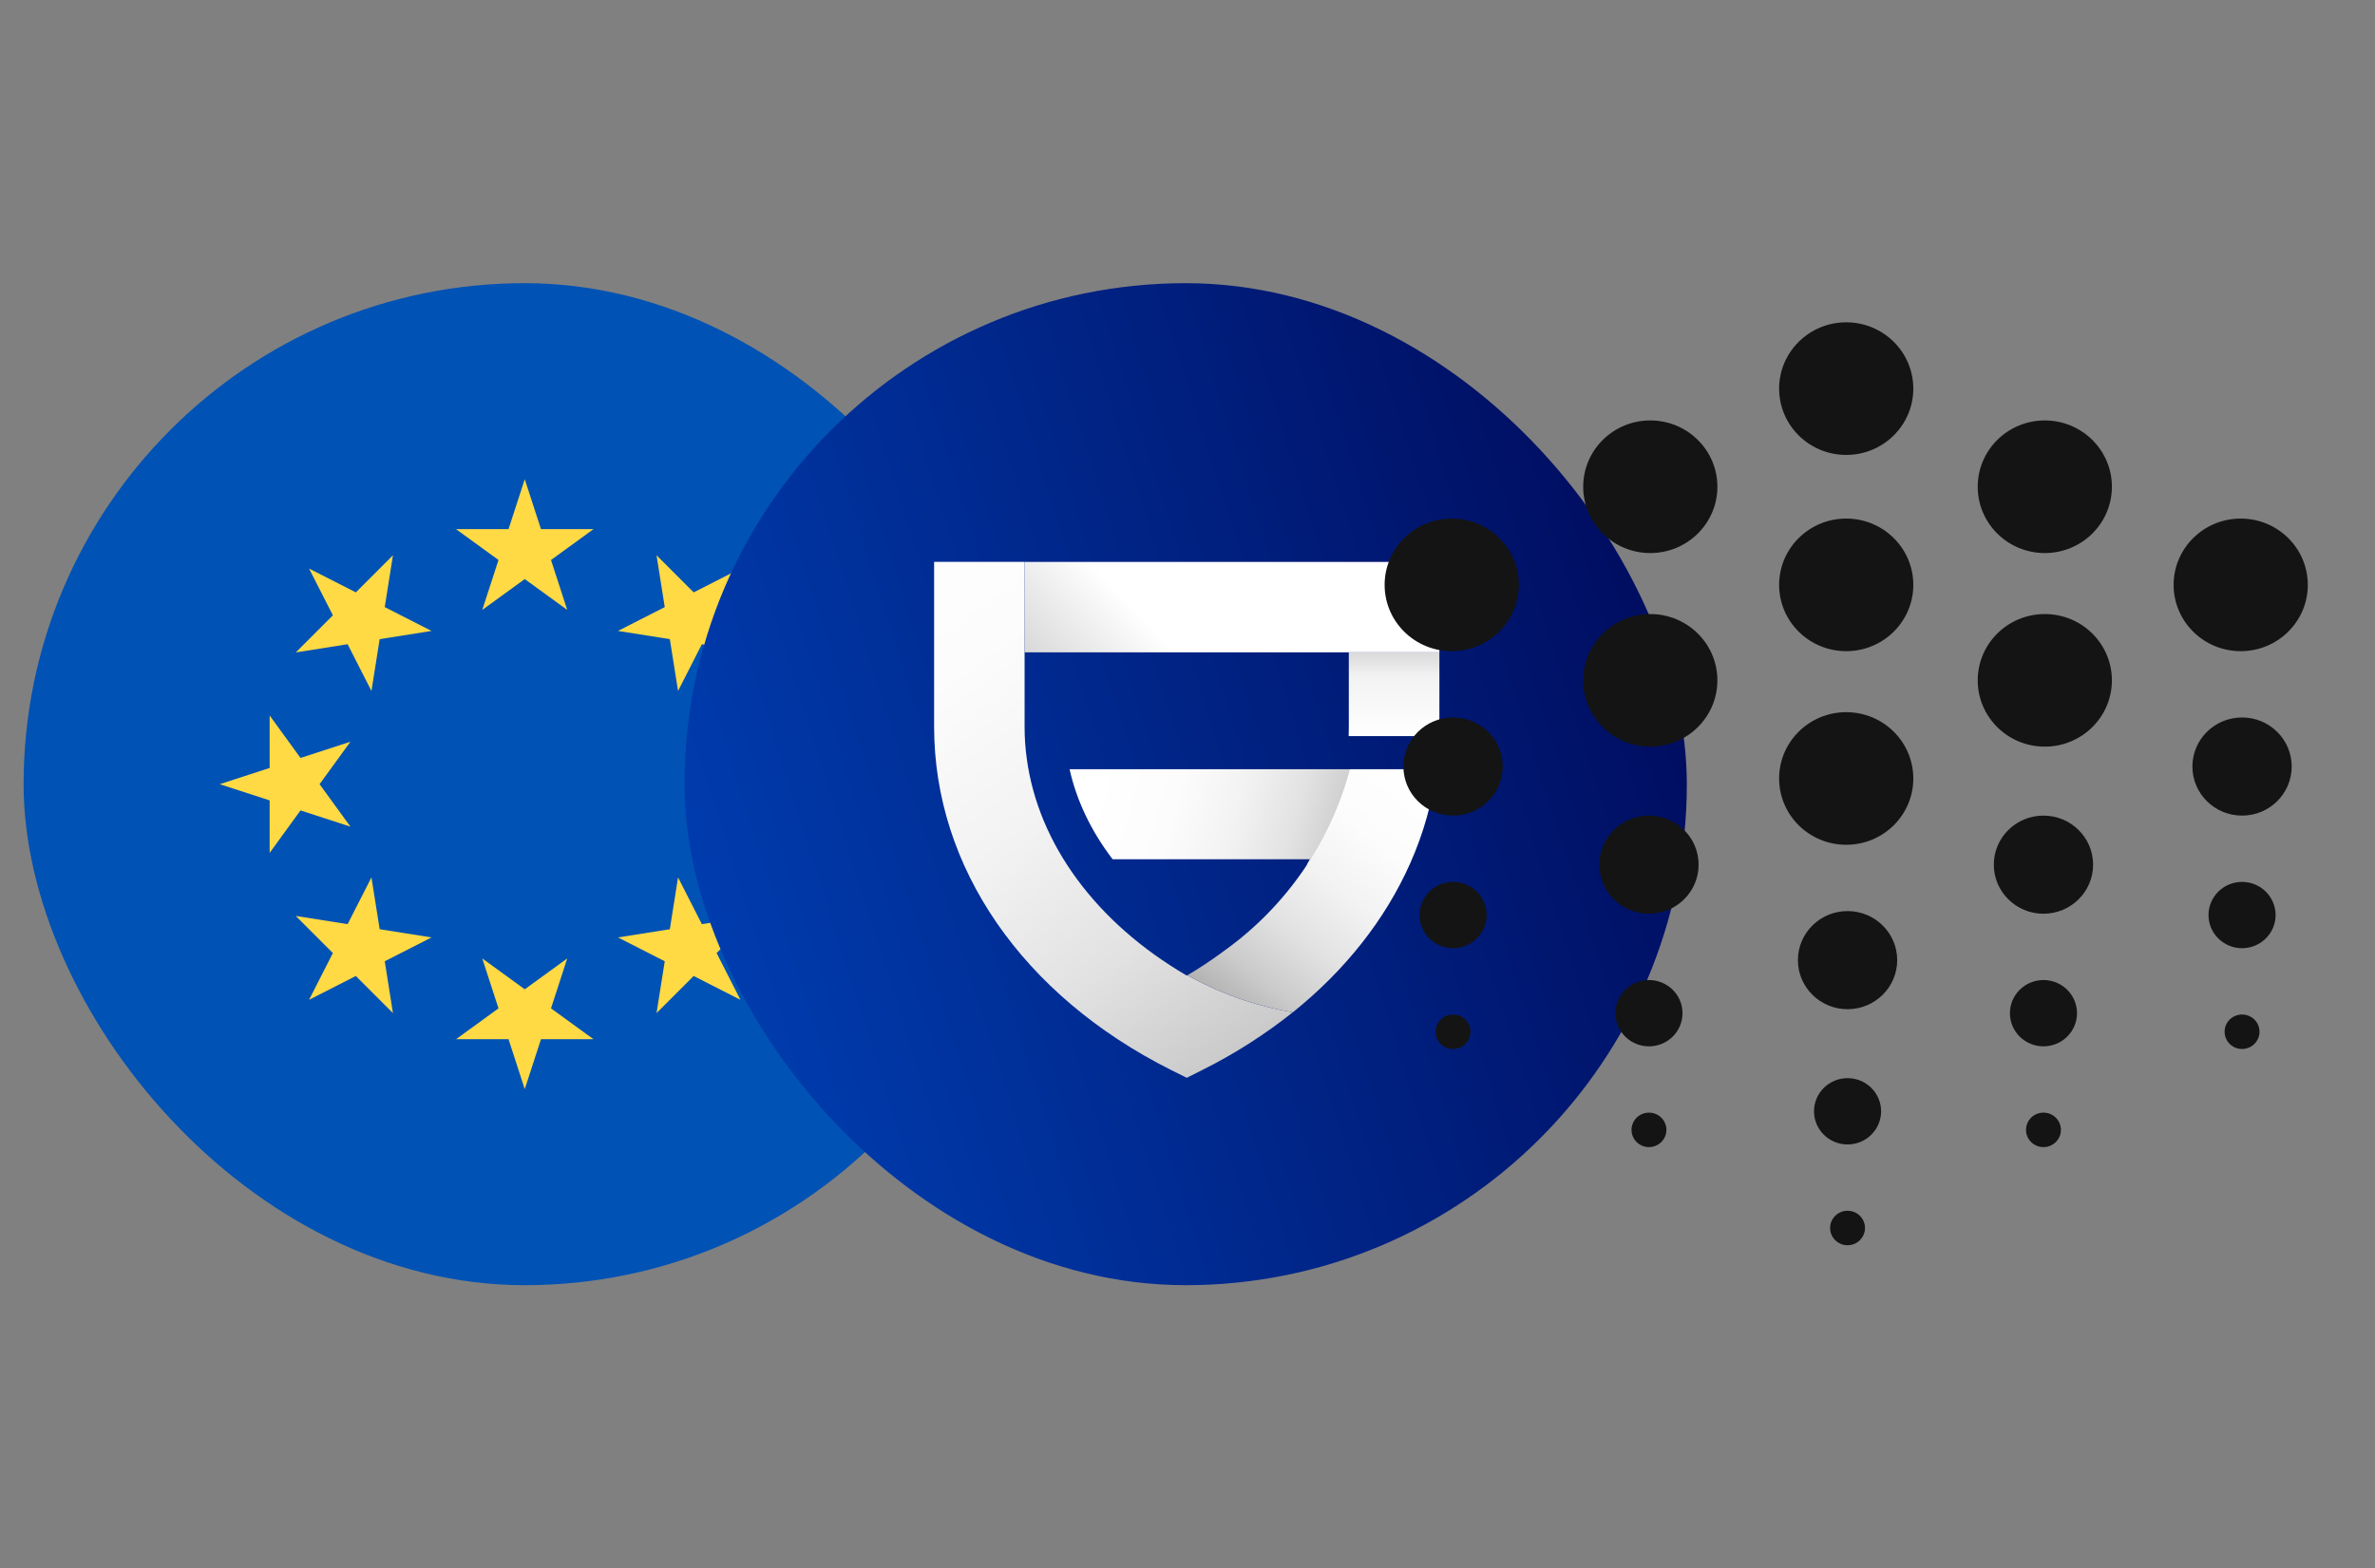 <svg width="327" height="216" viewBox="0 0 327 216" fill="none" xmlns="http://www.w3.org/2000/svg">
<rect x="0" y="0" width="327" height="216" fill="#808080" stroke="none"/>
<g clip-path="url(#clip0_11_15407)">
<path d="M72.25 177C110.358 177 141.25 146.108 141.25 108C141.25 69.892 110.358 39 72.25 39C34.142 39 3.25 69.892 3.25 108C3.25 146.108 34.142 177 72.25 177Z" fill="#0052B4"/>
<path d="M72.25 66L74.484 72.876H81.713L75.865 77.125L78.099 84L72.25 79.751L66.401 84L68.636 77.125L62.787 72.876H70.016L72.25 66Z" fill="#FFDA44"/>
<path d="M42.551 78.302L48.993 81.584L54.104 76.473L52.973 83.612L59.415 86.895L52.275 88.026L51.144 95.166L47.862 88.725L40.722 89.856L45.833 84.744L42.551 78.302Z" fill="#FFDA44"/>
<path d="M30.25 108L37.126 105.766V98.537L41.374 104.386L48.25 102.152L44 108L48.25 113.849L41.374 111.615L37.126 117.464V110.234L30.25 108Z" fill="#FFDA44"/>
<path d="M42.551 137.699L45.833 131.258L40.722 126.146L47.862 127.277L51.143 120.836L52.275 127.976L59.414 129.107L52.974 132.389L54.104 139.529L48.993 134.417L42.551 137.699Z" fill="#FFDA44"/>
<path d="M72.25 150L70.016 143.124H62.787L68.636 138.875L66.401 132L72.25 136.249L78.099 132L75.865 138.875L81.713 143.124H74.484L72.25 150Z" fill="#FFDA44"/>
<path d="M101.948 137.699L95.507 134.418L90.395 139.529L91.526 132.389L85.085 129.107L92.225 127.976L93.356 120.836L96.638 127.277L103.777 126.146L98.666 131.258L101.948 137.699Z" fill="#FFDA44"/>
<path d="M114.25 108L107.374 110.234V117.464L103.125 111.615L96.25 113.849L100.499 108L96.25 102.152L103.125 104.386L107.374 98.537V105.766L114.25 108Z" fill="#FFDA44"/>
<path d="M101.948 78.302L98.666 84.744L103.778 89.855L96.637 88.724L93.356 95.165L92.225 88.025L85.085 86.894L91.526 83.612L90.395 76.473L95.507 81.584L101.948 78.302Z" fill="#FFDA44"/>
</g>
<g clip-path="url(#clip1_11_15407)">
<path d="M163.25 177C201.358 177 232.25 146.108 232.25 108C232.25 69.892 201.358 39 163.25 39C125.142 39 94.25 69.892 94.25 108C94.25 146.108 125.142 177 163.25 177Z" fill="url(#paint0_linear_11_15407)"/>
<path d="M185.871 105.941C190.224 111.75 177.478 122.979 180.342 118.341H153.192C150.255 114.5 148.235 110.3 147.265 105.941H185.871Z" fill="url(#paint1_linear_11_15407)"/>
<path d="M178.003 139.412C174.144 142.488 169.973 145.15 165.558 147.353L163.398 148.44L161.226 147.357C140.799 137.106 128.613 119.451 128.613 100.102V77.385H141.071V100.102C141.069 101.551 141.167 102.999 141.364 104.434C142.933 116.189 150.867 127.033 163.352 134.334C163.363 134.346 163.377 134.355 163.391 134.362C163.404 134.355 163.411 134.348 163.425 134.342L163.477 134.308C167.99 136.832 172.903 138.558 178.003 139.412Z" fill="url(#paint2_linear_11_15407)"/>
<path d="M197.797 105.941C197.221 110.432 195.989 114.813 194.142 118.946C190.727 126.621 185.238 133.605 178.008 139.415C172.912 138.561 168 136.834 163.49 134.311C165.119 133.351 166.699 132.308 168.223 131.188C168.375 131.09 168.521 130.983 168.661 130.869C177.1 124.792 183.18 115.986 185.871 105.941H197.797Z" fill="url(#paint3_linear_11_15407)"/>
<path d="M198.183 77.389H141.071V89.841H198.183V77.389Z" fill="url(#paint4_linear_11_15407)"/>
<path d="M198.183 89.842V100.102C198.183 100.526 198.17 100.952 198.157 101.377H185.691C185.704 100.951 185.71 100.526 185.71 100.102V89.842H198.183Z" fill="url(#paint5_linear_11_15407)"/>
</g>
<path fill-rule="evenodd" clip-rule="evenodd" d="M206.899 105.569C206.899 109.301 203.84 112.328 200.063 112.328C196.288 112.328 193.227 109.301 193.227 105.569C193.227 101.837 196.288 98.813 200.063 98.813C203.84 98.813 206.899 101.837 206.899 105.569ZM315.531 105.569C315.531 109.301 312.47 112.328 308.697 112.328C304.921 112.328 301.86 109.301 301.86 105.569C301.86 101.837 304.921 98.813 308.697 98.813C312.47 98.813 315.531 101.837 315.531 105.569ZM261.215 132.233C261.215 135.965 258.154 138.991 254.38 138.991C250.604 138.991 247.543 135.965 247.543 132.233C247.543 128.502 250.604 125.477 254.38 125.477C258.154 125.477 261.215 128.502 261.215 132.233ZM233.872 119.085C233.872 122.815 230.813 125.842 227.035 125.842C223.26 125.842 220.2 122.815 220.2 119.085C220.2 115.352 223.26 112.328 227.035 112.328C230.813 112.328 233.872 115.352 233.872 119.085ZM288.188 119.085C288.188 122.815 285.127 125.842 281.353 125.842C277.576 125.842 274.517 122.815 274.517 119.085C274.517 115.352 277.576 112.328 281.353 112.328C285.127 112.328 288.188 115.352 288.188 119.085ZM204.682 126.026C204.682 128.544 202.615 130.59 200.065 130.59C197.512 130.59 195.444 128.544 195.444 126.026C195.444 123.503 197.512 121.459 200.065 121.459C202.615 121.459 204.682 123.503 204.682 126.026ZM313.314 126.026C313.314 128.544 311.245 130.59 308.695 130.59C306.144 130.59 304.077 128.544 304.077 126.026C304.077 123.503 306.144 121.459 308.695 121.459C311.245 121.459 313.314 123.503 313.314 126.026ZM258.998 153.05C258.998 155.572 256.928 157.619 254.381 157.619C251.832 157.619 249.76 155.572 249.76 153.05C249.76 150.53 251.832 148.488 254.381 148.488C256.928 148.488 258.998 150.53 258.998 153.05ZM231.655 139.541C231.655 142.062 229.588 144.105 227.038 144.105C224.486 144.105 222.417 142.062 222.417 139.541C222.417 137.018 224.486 134.974 227.038 134.974C229.588 134.974 231.655 137.018 231.655 139.541ZM285.971 139.541C285.971 142.062 283.901 144.105 281.355 144.105C278.802 144.105 276.734 142.062 276.734 139.541C276.734 137.018 278.802 134.974 281.355 134.974C283.901 134.974 285.971 137.018 285.971 139.541ZM202.465 142.093C202.465 143.407 201.39 144.47 200.064 144.47C198.736 144.47 197.661 143.407 197.661 142.093C197.661 140.783 198.736 139.722 200.064 139.722C201.39 139.722 202.465 140.783 202.465 142.093ZM311.097 142.093C311.097 143.407 310.02 144.47 308.696 144.47C307.367 144.47 306.293 143.407 306.293 142.093C306.293 140.783 307.367 139.722 308.696 139.722C310.02 139.722 311.097 140.783 311.097 142.093ZM256.781 169.123C256.781 170.435 255.704 171.499 254.38 171.499C253.053 171.499 251.977 170.435 251.977 169.123C251.977 167.812 253.053 166.751 254.38 166.751C255.704 166.751 256.781 167.812 256.781 169.123ZM229.438 155.61C229.438 156.92 228.362 157.984 227.035 157.984C225.711 157.984 224.634 156.92 224.634 155.61C224.634 154.297 225.711 153.236 227.035 153.236C228.362 153.236 229.438 154.297 229.438 155.61ZM283.754 155.61C283.754 156.92 282.677 157.984 281.353 157.984C280.023 157.984 278.951 156.92 278.951 155.61C278.951 154.297 280.023 153.236 281.353 153.236C282.677 153.236 283.754 154.297 283.754 155.61ZM263.432 53.522C263.432 58.566 259.295 62.653 254.197 62.653C249.093 62.653 244.957 58.566 244.957 53.522C244.957 48.479 249.093 44.391 254.197 44.391C259.295 44.391 263.432 48.479 263.432 53.522ZM263.432 80.551C263.432 85.594 259.295 89.682 254.197 89.682C249.093 89.682 244.957 85.594 244.957 80.551C244.957 75.509 249.093 71.419 254.197 71.419C259.295 71.419 263.432 75.509 263.432 80.551ZM263.432 107.216C263.432 112.257 259.295 116.346 254.197 116.346C249.093 116.346 244.957 112.257 244.957 107.216C244.957 102.171 249.093 98.083 254.197 98.083C259.295 98.083 263.432 102.171 263.432 107.216ZM317.748 80.551C317.748 85.594 313.612 89.682 308.511 89.682C303.409 89.682 299.273 85.594 299.273 80.551C299.273 75.509 303.409 71.419 308.511 71.419C313.612 71.419 317.748 75.509 317.748 80.551ZM209.116 80.551C209.116 85.594 204.981 89.682 199.879 89.682C194.777 89.682 190.641 85.594 190.641 80.551C190.641 75.509 194.777 71.419 199.879 71.419C204.981 71.419 209.116 75.509 209.116 80.551ZM236.458 67.036C236.458 72.079 232.323 76.168 227.221 76.168C222.119 76.168 217.983 72.079 217.983 67.036C217.983 61.99 222.119 57.905 227.221 57.905C232.323 57.905 236.458 61.99 236.458 67.036ZM236.458 93.699C236.458 98.742 232.323 102.831 227.221 102.831C222.119 102.831 217.983 98.742 217.983 93.699C217.983 88.657 222.119 84.569 227.221 84.569C232.323 84.569 236.458 88.657 236.458 93.699ZM290.775 67.036C290.775 72.079 286.638 76.168 281.536 76.168C276.434 76.168 272.3 72.079 272.3 67.036C272.3 61.99 276.434 57.905 281.536 57.905C286.638 57.905 290.775 61.99 290.775 67.036ZM290.775 93.699C290.775 98.742 286.638 102.831 281.536 102.831C276.434 102.831 272.3 98.742 272.3 93.699C272.3 88.657 276.434 84.569 281.536 84.569C286.638 84.569 290.775 88.657 290.775 93.699Z" fill="#141414"/>
<defs>
<linearGradient id="paint0_linear_11_15407" x1="232.25" y1="39" x2="67.118" y2="91.249" gradientUnits="userSpaceOnUse">
<stop stop-color="#000756"/>
<stop offset="1" stop-color="#0042B8"/>
</linearGradient>
<linearGradient id="paint1_linear_11_15407" x1="198.454" y1="119.936" x2="150.949" y2="107.133" gradientUnits="userSpaceOnUse">
<stop offset="0.14" stop-color="#ADADAD"/>
<stop offset="0.29" stop-color="#CBCBCB"/>
<stop offset="0.43" stop-color="#E2E2E2"/>
<stop offset="0.59" stop-color="#F2F2F2"/>
<stop offset="0.77" stop-color="#FCFCFC"/>
<stop offset="1" stop-color="white"/>
</linearGradient>
<linearGradient id="paint2_linear_11_15407" x1="180.915" y1="160.502" x2="113.765" y2="66.845" gradientUnits="userSpaceOnUse">
<stop stop-color="#ADADAD"/>
<stop offset="0.17" stop-color="#CBCBCB"/>
<stop offset="0.34" stop-color="#E2E2E2"/>
<stop offset="0.52" stop-color="#F2F2F2"/>
<stop offset="0.73" stop-color="#FCFCFC"/>
<stop offset="1" stop-color="white"/>
</linearGradient>
<linearGradient id="paint3_linear_11_15407" x1="164.264" y1="146.328" x2="196.158" y2="105.898" gradientUnits="userSpaceOnUse">
<stop offset="0.15" stop-color="#ADADAD"/>
<stop offset="0.29" stop-color="#CBCBCB"/>
<stop offset="0.44" stop-color="#E2E2E2"/>
<stop offset="0.6" stop-color="#F2F2F2"/>
<stop offset="0.77" stop-color="#FCFCFC"/>
<stop offset="1" stop-color="white"/>
</linearGradient>
<linearGradient id="paint4_linear_11_15407" x1="135.581" y1="115.959" x2="162.536" y2="90.354" gradientUnits="userSpaceOnUse">
<stop offset="0.14" stop-color="#ADADAD"/>
<stop offset="0.43" stop-color="#C9C9C9"/>
<stop offset="1" stop-color="white"/>
</linearGradient>
<linearGradient id="paint5_linear_11_15407" x1="191.937" y1="83.306" x2="191.937" y2="101.377" gradientUnits="userSpaceOnUse">
<stop offset="0.09" stop-color="#ADADAD"/>
<stop offset="0.24" stop-color="#CBCBCB"/>
<stop offset="0.425" stop-color="#E2E2E2"/>
<stop offset="0.537" stop-color="#F2F2F2"/>
<stop offset="1" stop-color="white"/>
</linearGradient>
<clipPath id="clip0_11_15407">
<rect x="3.25" y="39" width="138" height="138" rx="69" fill="white"/>
</clipPath>
<clipPath id="clip1_11_15407">
<rect x="94.25" y="39" width="138" height="138" rx="69" fill="white"/>
</clipPath>
</defs>
</svg>
